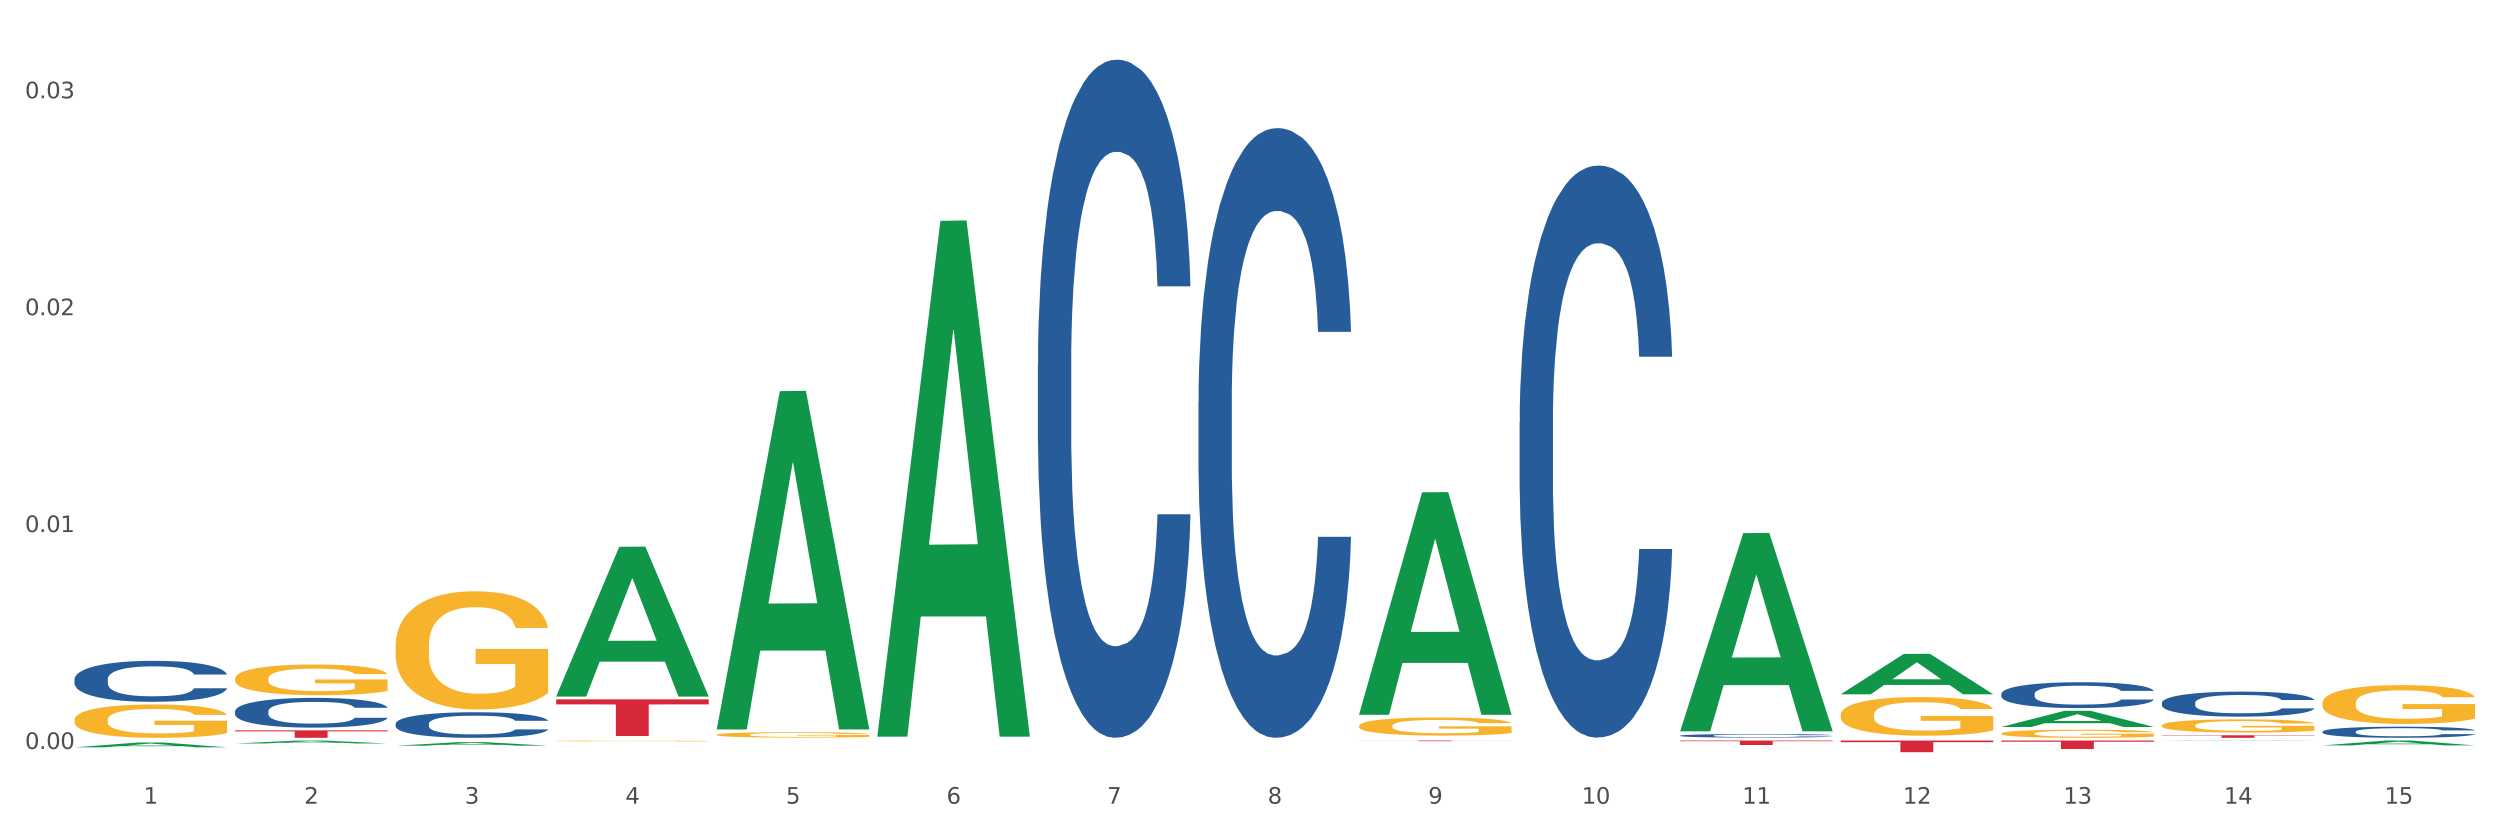 <?xml version="1.0" encoding="utf-8" standalone="no"?>
<!DOCTYPE svg PUBLIC "-//W3C//DTD SVG 1.1//EN"
  "http://www.w3.org/Graphics/SVG/1.1/DTD/svg11.dtd">
<svg xmlns:xlink="http://www.w3.org/1999/xlink" width="1080pt" height="360pt" viewBox="0 0 1080 360" xmlns="http://www.w3.org/2000/svg" version="1.1">
 <rect x="0" y="0" width="1080" height="360" fill="#333333" stroke="none"/>
 <defs>
  <style type="text/css">*{stroke-linejoin: round; stroke-linecap: butt}</style>
 </defs>
 <g id="figure_1">
  <g id="patch_1">
   <path d="M 0 360 
L 1080 360 
L 1080 0 
L 0 0 
z
" style="fill: #ffffff; stroke: #ffffff; stroke-linejoin: miter"/>
  </g>
  <g id="axes_1">
   <g id="matplotlib.axis_1">
    <g id="xtick_1">
     <g id="text_1">
      <!-- 1 -->
      <g style="fill: #4d4d4d" transform="translate(62.07 347.204) scale(0.096 -0.096)">
       <defs>
        <path id="DejaVuSans-31" d="M 794 531 
L 1825 531 
L 1825 4091 
L 703 3866 
L 703 4441 
L 1819 4666 
L 2450 4666 
L 2450 531 
L 3481 531 
L 3481 0 
L 794 0 
L 794 531 
z
" transform="scale(0.016)"/>
       </defs>
       <use xlink:href="#DejaVuSans-31"/>
      </g>
     </g>
    </g>
    <g id="xtick_2">
     <g id="text_2">
      <!-- 2 -->
      <g style="fill: #4d4d4d" transform="translate(131.436 347.204) scale(0.096 -0.096)">
       <defs>
        <path id="DejaVuSans-32" d="M 1228 531 
L 3431 531 
L 3431 0 
L 469 0 
L 469 531 
Q 828 903 1448 1529 
Q 2069 2156 2228 2338 
Q 2531 2678 2651 2914 
Q 2772 3150 2772 3378 
Q 2772 3750 2511 3984 
Q 2250 4219 1831 4219 
Q 1534 4219 1204 4116 
Q 875 4013 500 3803 
L 500 4441 
Q 881 4594 1212 4672 
Q 1544 4750 1819 4750 
Q 2544 4750 2975 4387 
Q 3406 4025 3406 3419 
Q 3406 3131 3298 2873 
Q 3191 2616 2906 2266 
Q 2828 2175 2409 1742 
Q 1991 1309 1228 531 
z
" transform="scale(0.016)"/>
       </defs>
       <use xlink:href="#DejaVuSans-32"/>
      </g>
     </g>
    </g>
    <g id="xtick_3">
     <g id="text_3">
      <!-- 3 -->
      <g style="fill: #4d4d4d" transform="translate(200.802 347.204) scale(0.096 -0.096)">
       <defs>
        <path id="DejaVuSans-33" d="M 2597 2516 
Q 3050 2419 3304 2112 
Q 3559 1806 3559 1356 
Q 3559 666 3084 287 
Q 2609 -91 1734 -91 
Q 1441 -91 1130 -33 
Q 819 25 488 141 
L 488 750 
Q 750 597 1062 519 
Q 1375 441 1716 441 
Q 2309 441 2620 675 
Q 2931 909 2931 1356 
Q 2931 1769 2642 2001 
Q 2353 2234 1838 2234 
L 1294 2234 
L 1294 2753 
L 1863 2753 
Q 2328 2753 2575 2939 
Q 2822 3125 2822 3475 
Q 2822 3834 2567 4026 
Q 2313 4219 1838 4219 
Q 1578 4219 1281 4162 
Q 984 4106 628 3988 
L 628 4550 
Q 988 4650 1302 4700 
Q 1616 4750 1894 4750 
Q 2613 4750 3031 4423 
Q 3450 4097 3450 3541 
Q 3450 3153 3228 2886 
Q 3006 2619 2597 2516 
z
" transform="scale(0.016)"/>
       </defs>
       <use xlink:href="#DejaVuSans-33"/>
      </g>
     </g>
    </g>
    <g id="xtick_4">
     <g id="text_4">
      <!-- 4 -->
      <g style="fill: #4d4d4d" transform="translate(270.169 347.204) scale(0.096 -0.096)">
       <defs>
        <path id="DejaVuSans-34" d="M 2419 4116 
L 825 1625 
L 2419 1625 
L 2419 4116 
z
M 2253 4666 
L 3047 4666 
L 3047 1625 
L 3713 1625 
L 3713 1100 
L 3047 1100 
L 3047 0 
L 2419 0 
L 2419 1100 
L 313 1100 
L 313 1709 
L 2253 4666 
z
" transform="scale(0.016)"/>
       </defs>
       <use xlink:href="#DejaVuSans-34"/>
      </g>
     </g>
    </g>
    <g id="xtick_5">
     <g id="text_5">
      <!-- 5 -->
      <g style="fill: #4d4d4d" transform="translate(339.535 347.204) scale(0.096 -0.096)">
       <defs>
        <path id="DejaVuSans-35" d="M 691 4666 
L 3169 4666 
L 3169 4134 
L 1269 4134 
L 1269 2991 
Q 1406 3038 1543 3061 
Q 1681 3084 1819 3084 
Q 2600 3084 3056 2656 
Q 3513 2228 3513 1497 
Q 3513 744 3044 326 
Q 2575 -91 1722 -91 
Q 1428 -91 1123 -41 
Q 819 9 494 109 
L 494 744 
Q 775 591 1075 516 
Q 1375 441 1709 441 
Q 2250 441 2565 725 
Q 2881 1009 2881 1497 
Q 2881 1984 2565 2268 
Q 2250 2553 1709 2553 
Q 1456 2553 1204 2497 
Q 953 2441 691 2322 
L 691 4666 
z
" transform="scale(0.016)"/>
       </defs>
       <use xlink:href="#DejaVuSans-35"/>
      </g>
     </g>
    </g>
    <g id="xtick_6">
     <g id="text_6">
      <!-- 6 -->
      <g style="fill: #4d4d4d" transform="translate(408.901 347.204) scale(0.096 -0.096)">
       <defs>
        <path id="DejaVuSans-36" d="M 2113 2584 
Q 1688 2584 1439 2293 
Q 1191 2003 1191 1497 
Q 1191 994 1439 701 
Q 1688 409 2113 409 
Q 2538 409 2786 701 
Q 3034 994 3034 1497 
Q 3034 2003 2786 2293 
Q 2538 2584 2113 2584 
z
M 3366 4563 
L 3366 3988 
Q 3128 4100 2886 4159 
Q 2644 4219 2406 4219 
Q 1781 4219 1451 3797 
Q 1122 3375 1075 2522 
Q 1259 2794 1537 2939 
Q 1816 3084 2150 3084 
Q 2853 3084 3261 2657 
Q 3669 2231 3669 1497 
Q 3669 778 3244 343 
Q 2819 -91 2113 -91 
Q 1303 -91 875 529 
Q 447 1150 447 2328 
Q 447 3434 972 4092 
Q 1497 4750 2381 4750 
Q 2619 4750 2861 4703 
Q 3103 4656 3366 4563 
z
" transform="scale(0.016)"/>
       </defs>
       <use xlink:href="#DejaVuSans-36"/>
      </g>
     </g>
    </g>
    <g id="xtick_7">
     <g id="text_7">
      <!-- 7 -->
      <g style="fill: #4d4d4d" transform="translate(478.267 347.204) scale(0.096 -0.096)">
       <defs>
        <path id="DejaVuSans-37" d="M 525 4666 
L 3525 4666 
L 3525 4397 
L 1831 0 
L 1172 0 
L 2766 4134 
L 525 4134 
L 525 4666 
z
" transform="scale(0.016)"/>
       </defs>
       <use xlink:href="#DejaVuSans-37"/>
      </g>
     </g>
    </g>
    <g id="xtick_8">
     <g id="text_8">
      <!-- 8 -->
      <g style="fill: #4d4d4d" transform="translate(547.634 347.204) scale(0.096 -0.096)">
       <defs>
        <path id="DejaVuSans-38" d="M 2034 2216 
Q 1584 2216 1326 1975 
Q 1069 1734 1069 1313 
Q 1069 891 1326 650 
Q 1584 409 2034 409 
Q 2484 409 2743 651 
Q 3003 894 3003 1313 
Q 3003 1734 2745 1975 
Q 2488 2216 2034 2216 
z
M 1403 2484 
Q 997 2584 770 2862 
Q 544 3141 544 3541 
Q 544 4100 942 4425 
Q 1341 4750 2034 4750 
Q 2731 4750 3128 4425 
Q 3525 4100 3525 3541 
Q 3525 3141 3298 2862 
Q 3072 2584 2669 2484 
Q 3125 2378 3379 2068 
Q 3634 1759 3634 1313 
Q 3634 634 3220 271 
Q 2806 -91 2034 -91 
Q 1263 -91 848 271 
Q 434 634 434 1313 
Q 434 1759 690 2068 
Q 947 2378 1403 2484 
z
M 1172 3481 
Q 1172 3119 1398 2916 
Q 1625 2713 2034 2713 
Q 2441 2713 2670 2916 
Q 2900 3119 2900 3481 
Q 2900 3844 2670 4047 
Q 2441 4250 2034 4250 
Q 1625 4250 1398 4047 
Q 1172 3844 1172 3481 
z
" transform="scale(0.016)"/>
       </defs>
       <use xlink:href="#DejaVuSans-38"/>
      </g>
     </g>
    </g>
    <g id="xtick_9">
     <g id="text_9">
      <!-- 9 -->
      <g style="fill: #4d4d4d" transform="translate(617 347.204) scale(0.096 -0.096)">
       <defs>
        <path id="DejaVuSans-39" d="M 703 97 
L 703 672 
Q 941 559 1184 500 
Q 1428 441 1663 441 
Q 2288 441 2617 861 
Q 2947 1281 2994 2138 
Q 2813 1869 2534 1725 
Q 2256 1581 1919 1581 
Q 1219 1581 811 2004 
Q 403 2428 403 3163 
Q 403 3881 828 4315 
Q 1253 4750 1959 4750 
Q 2769 4750 3195 4129 
Q 3622 3509 3622 2328 
Q 3622 1225 3098 567 
Q 2575 -91 1691 -91 
Q 1453 -91 1209 -44 
Q 966 3 703 97 
z
M 1959 2075 
Q 2384 2075 2632 2365 
Q 2881 2656 2881 3163 
Q 2881 3666 2632 3958 
Q 2384 4250 1959 4250 
Q 1534 4250 1286 3958 
Q 1038 3666 1038 3163 
Q 1038 2656 1286 2365 
Q 1534 2075 1959 2075 
z
" transform="scale(0.016)"/>
       </defs>
       <use xlink:href="#DejaVuSans-39"/>
      </g>
     </g>
    </g>
    <g id="xtick_10">
     <g id="text_10">
      <!-- 10 -->
      <g style="fill: #4d4d4d" transform="translate(683.312 347.204) scale(0.096 -0.096)">
       <defs>
        <path id="DejaVuSans-30" d="M 2034 4250 
Q 1547 4250 1301 3770 
Q 1056 3291 1056 2328 
Q 1056 1369 1301 889 
Q 1547 409 2034 409 
Q 2525 409 2770 889 
Q 3016 1369 3016 2328 
Q 3016 3291 2770 3770 
Q 2525 4250 2034 4250 
z
M 2034 4750 
Q 2819 4750 3233 4129 
Q 3647 3509 3647 2328 
Q 3647 1150 3233 529 
Q 2819 -91 2034 -91 
Q 1250 -91 836 529 
Q 422 1150 422 2328 
Q 422 3509 836 4129 
Q 1250 4750 2034 4750 
z
" transform="scale(0.016)"/>
       </defs>
       <use xlink:href="#DejaVuSans-31"/>
       <use xlink:href="#DejaVuSans-30" transform="translate(63.623 0)"/>
      </g>
     </g>
    </g>
    <g id="xtick_11">
     <g id="text_11">
      <!-- 11 -->
      <g style="fill: #4d4d4d" transform="translate(752.678 347.204) scale(0.096 -0.096)">
       <use xlink:href="#DejaVuSans-31"/>
       <use xlink:href="#DejaVuSans-31" transform="translate(63.623 0)"/>
      </g>
     </g>
    </g>
    <g id="xtick_12">
     <g id="text_12">
      <!-- 12 -->
      <g style="fill: #4d4d4d" transform="translate(822.044 347.204) scale(0.096 -0.096)">
       <use xlink:href="#DejaVuSans-31"/>
       <use xlink:href="#DejaVuSans-32" transform="translate(63.623 0)"/>
      </g>
     </g>
    </g>
    <g id="xtick_13">
     <g id="text_13">
      <!-- 13 -->
      <g style="fill: #4d4d4d" transform="translate(891.411 347.204) scale(0.096 -0.096)">
       <use xlink:href="#DejaVuSans-31"/>
       <use xlink:href="#DejaVuSans-33" transform="translate(63.623 0)"/>
      </g>
     </g>
    </g>
    <g id="xtick_14">
     <g id="text_14">
      <!-- 14 -->
      <g style="fill: #4d4d4d" transform="translate(960.777 347.204) scale(0.096 -0.096)">
       <use xlink:href="#DejaVuSans-31"/>
       <use xlink:href="#DejaVuSans-34" transform="translate(63.623 0)"/>
      </g>
     </g>
    </g>
    <g id="xtick_15">
     <g id="text_15">
      <!-- 15 -->
      <g style="fill: #4d4d4d" transform="translate(1030.143 347.204) scale(0.096 -0.096)">
       <use xlink:href="#DejaVuSans-31"/>
       <use xlink:href="#DejaVuSans-35" transform="translate(63.623 0)"/>
      </g>
     </g>
    </g>
    <g id="xtick_16"/>
    <g id="xtick_17"/>
    <g id="xtick_18"/>
    <g id="xtick_19"/>
    <g id="xtick_20"/>
    <g id="xtick_21"/>
    <g id="xtick_22"/>
    <g id="xtick_23"/>
    <g id="xtick_24"/>
    <g id="xtick_25"/>
    <g id="xtick_26"/>
    <g id="xtick_27"/>
    <g id="xtick_28"/>
    <g id="xtick_29"/>
   </g>
   <g id="matplotlib.axis_2">
    <g id="ytick_1">
     <g id="text_16">
      <!-- 0.00 -->
      <g style="fill: #4d4d4d" transform="translate(10.8 323.566) scale(0.096 -0.096)">
       <defs>
        <path id="DejaVuSans-2e" d="M 684 794 
L 1344 794 
L 1344 0 
L 684 0 
L 684 794 
z
" transform="scale(0.016)"/>
       </defs>
       <use xlink:href="#DejaVuSans-30"/>
       <use xlink:href="#DejaVuSans-2e" transform="translate(63.623 0)"/>
       <use xlink:href="#DejaVuSans-30" transform="translate(95.41 0)"/>
       <use xlink:href="#DejaVuSans-30" transform="translate(159.033 0)"/>
      </g>
     </g>
    </g>
    <g id="ytick_2">
     <g id="text_17">
      <!-- 0.01 -->
      <g style="fill: #4d4d4d" transform="translate(10.8 229.867) scale(0.096 -0.096)">
       <use xlink:href="#DejaVuSans-30"/>
       <use xlink:href="#DejaVuSans-2e" transform="translate(63.623 0)"/>
       <use xlink:href="#DejaVuSans-30" transform="translate(95.41 0)"/>
       <use xlink:href="#DejaVuSans-31" transform="translate(159.033 0)"/>
      </g>
     </g>
    </g>
    <g id="ytick_3">
     <g id="text_18">
      <!-- 0.02 -->
      <g style="fill: #4d4d4d" transform="translate(10.8 136.169) scale(0.096 -0.096)">
       <use xlink:href="#DejaVuSans-30"/>
       <use xlink:href="#DejaVuSans-2e" transform="translate(63.623 0)"/>
       <use xlink:href="#DejaVuSans-30" transform="translate(95.41 0)"/>
       <use xlink:href="#DejaVuSans-32" transform="translate(159.033 0)"/>
      </g>
     </g>
    </g>
    <g id="ytick_4">
     <g id="text_19">
      <!-- 0.03 -->
      <g style="fill: #4d4d4d" transform="translate(10.8 42.471) scale(0.096 -0.096)">
       <use xlink:href="#DejaVuSans-30"/>
       <use xlink:href="#DejaVuSans-2e" transform="translate(63.623 0)"/>
       <use xlink:href="#DejaVuSans-30" transform="translate(95.41 0)"/>
       <use xlink:href="#DejaVuSans-33" transform="translate(159.033 0)"/>
      </g>
     </g>
    </g>
    <g id="ytick_5"/>
    <g id="ytick_6"/>
    <g id="ytick_7"/>
   </g>
   <g id="PolyCollection_1">
    <path d="M 32.175 322.846 
L 32.243 322.844 
L 59.417 320.773 
L 70.695 320.771 
L 98.073 322.85 
L 85.029 322.85 
L 79.119 322.366 
L 51.061 322.366 
L 50.857 322.374 
L 45.151 322.85 
L 32.175 322.85 
L 32.175 322.846 
L 54.594 322.077 
L 75.586 322.075 
L 65.192 321.214 
L 65.056 321.21 
L 64.92 321.216 
L 54.526 322.075 
L 54.594 322.077 
L 32.175 322.846 
z
" clip-path="url(#p32742ccdfa)" style="fill: #109648"/>
    <path d="M 240.274 320.088 
L 240.351 320.088 
L 240.351 320.076 
L 240.507 320.065 
L 241.285 320.04 
L 242.452 320.019 
L 243.308 320.008 
L 244.164 319.999 
L 245.175 319.99 
L 246.42 319.981 
L 248.676 319.967 
L 250.077 319.96 
L 251.788 319.953 
L 254.9 319.942 
L 257.157 319.936 
L 259.491 319.931 
L 263.303 319.925 
L 265.793 319.922 
L 268.438 319.92 
L 271.628 319.919 
L 274.04 319.918 
L 279.33 319.919 
L 283.843 319.922 
L 286.021 319.925 
L 288.822 319.929 
L 290.3 319.931 
L 292.712 319.937 
L 295.202 319.944 
L 296.913 319.95 
L 299.481 319.961 
L 301.426 319.973 
L 303.215 319.987 
L 304.149 319.997 
L 304.849 320.006 
L 305.471 320.016 
L 306.094 320.033 
L 292.089 320.033 
L 291.545 320.021 
L 290.689 320.01 
L 289.444 319.999 
L 288.355 319.992 
L 286.488 319.984 
L 284.776 319.978 
L 282.987 319.974 
L 280.808 319.971 
L 279.097 319.969 
L 276.685 319.968 
L 271.939 319.968 
L 268.749 319.971 
L 266.571 319.974 
L 265.17 319.977 
L 263.925 319.981 
L 262.525 319.986 
L 260.891 319.993 
L 259.724 319.999 
L 258.557 320.007 
L 257.623 320.015 
L 256.768 320.024 
L 256.067 320.035 
L 255.523 320.045 
L 255.056 320.058 
L 254.667 320.079 
L 254.667 320.125 
L 254.823 320.135 
L 255.212 320.149 
L 255.678 320.16 
L 256.456 320.172 
L 257.157 320.18 
L 258.479 320.192 
L 259.957 320.203 
L 261.124 320.209 
L 262.291 320.214 
L 264.314 320.222 
L 266.571 320.228 
L 268.516 320.231 
L 271.161 320.235 
L 272.95 320.236 
L 274.506 320.237 
L 278.319 320.237 
L 281.042 320.236 
L 284.076 320.233 
L 286.41 320.23 
L 288.355 320.227 
L 290.533 320.221 
L 291.934 320.215 
L 291.934 320.145 
L 274.818 320.144 
L 274.818 320.098 
L 306.172 320.098 
L 306.172 320.235 
L 304.849 320.242 
L 303.371 320.248 
L 301.815 320.254 
L 299.481 320.261 
L 296.68 320.268 
L 294.19 320.272 
L 291.545 320.276 
L 288.433 320.28 
L 284.387 320.283 
L 281.897 320.285 
L 278.785 320.286 
L 275.129 320.286 
L 271.939 320.285 
L 268.827 320.284 
L 265.559 320.281 
L 262.369 320.276 
L 259.957 320.272 
L 257.546 320.267 
L 254.978 320.26 
L 252.955 320.253 
L 251.399 320.247 
L 249.688 320.239 
L 247.82 320.229 
L 246.42 320.22 
L 245.175 320.211 
L 243.853 320.198 
L 242.919 320.188 
L 241.985 320.175 
L 241.441 320.165 
L 240.818 320.15 
L 240.351 320.129 
L 240.274 320.088 
z
" clip-path="url(#p32742ccdfa)" style="fill: #f7b32b"/>
    <path d="M 309.64 317.395 
L 309.718 317.393 
L 309.718 317.316 
L 309.873 317.249 
L 310.651 317.088 
L 311.818 316.955 
L 312.674 316.885 
L 313.53 316.827 
L 314.541 316.769 
L 315.786 316.709 
L 318.042 316.621 
L 319.443 316.575 
L 321.155 316.528 
L 324.267 316.46 
L 326.523 316.421 
L 328.857 316.389 
L 332.669 316.35 
L 335.159 316.333 
L 337.804 316.32 
L 340.994 316.312 
L 343.406 316.309 
L 348.696 316.316 
L 353.209 316.335 
L 355.387 316.35 
L 358.188 316.376 
L 359.666 316.393 
L 362.078 316.427 
L 364.568 316.472 
L 366.279 316.511 
L 368.847 316.584 
L 370.792 316.657 
L 372.581 316.747 
L 373.515 316.809 
L 374.215 316.867 
L 374.838 316.934 
L 375.46 317.039 
L 361.456 317.039 
L 360.911 316.964 
L 360.055 316.893 
L 358.81 316.824 
L 357.721 316.782 
L 355.854 316.728 
L 354.142 316.694 
L 352.353 316.668 
L 350.174 316.646 
L 348.463 316.636 
L 346.051 316.627 
L 341.305 316.629 
L 338.115 316.646 
L 335.937 316.668 
L 334.536 316.687 
L 333.292 316.709 
L 331.891 316.739 
L 330.257 316.784 
L 329.09 316.824 
L 327.923 316.876 
L 326.99 316.927 
L 326.134 316.988 
L 325.434 317.052 
L 324.889 317.119 
L 324.422 317.2 
L 324.033 317.335 
L 324.033 317.629 
L 324.189 317.696 
L 324.578 317.784 
L 325.045 317.85 
L 325.823 317.93 
L 326.523 317.983 
L 327.845 318.061 
L 329.324 318.125 
L 330.491 318.166 
L 331.658 318.2 
L 333.681 318.247 
L 335.937 318.286 
L 337.882 318.31 
L 340.527 318.331 
L 342.317 318.34 
L 343.873 318.344 
L 347.685 318.344 
L 350.408 318.338 
L 353.442 318.323 
L 355.776 318.303 
L 357.721 318.28 
L 359.9 318.241 
L 361.3 318.205 
L 361.3 317.756 
L 344.184 317.754 
L 344.184 317.455 
L 375.538 317.455 
L 375.538 318.331 
L 374.215 318.376 
L 372.737 318.417 
L 371.181 318.454 
L 368.847 318.499 
L 366.046 318.542 
L 363.556 318.572 
L 360.911 318.597 
L 357.799 318.621 
L 353.753 318.642 
L 351.264 318.651 
L 348.152 318.657 
L 344.495 318.66 
L 341.305 318.655 
L 338.193 318.645 
L 334.925 318.625 
L 331.736 318.597 
L 329.324 318.569 
L 326.912 318.535 
L 324.344 318.49 
L 322.322 318.447 
L 320.766 318.408 
L 319.054 318.359 
L 317.187 318.295 
L 315.786 318.237 
L 314.541 318.177 
L 313.219 318.099 
L 312.285 318.033 
L 311.352 317.949 
L 310.807 317.887 
L 310.184 317.79 
L 309.718 317.655 
L 309.64 317.395 
z
" clip-path="url(#p32742ccdfa)" style="fill: #f7b32b"/>
    <path d="M 587.105 313.575 
L 587.183 313.568 
L 587.183 313.311 
L 587.338 313.09 
L 588.116 312.555 
L 589.283 312.113 
L 590.139 311.877 
L 590.995 311.685 
L 592.006 311.492 
L 593.251 311.292 
L 595.507 311 
L 596.908 310.85 
L 598.619 310.693 
L 601.731 310.464 
L 603.988 310.336 
L 606.322 310.229 
L 610.134 310.1 
L 612.624 310.043 
L 615.269 310.001 
L 618.459 309.972 
L 620.871 309.965 
L 626.161 309.986 
L 630.674 310.051 
L 632.852 310.1 
L 635.653 310.186 
L 637.131 310.243 
L 639.543 310.357 
L 642.033 310.507 
L 643.744 310.636 
L 646.312 310.878 
L 648.257 311.121 
L 650.046 311.421 
L 650.98 311.627 
L 651.68 311.82 
L 652.302 312.041 
L 652.925 312.391 
L 638.921 312.391 
L 638.376 312.141 
L 637.52 311.906 
L 636.275 311.677 
L 635.186 311.535 
L 633.319 311.356 
L 631.607 311.242 
L 629.818 311.157 
L 627.639 311.085 
L 625.928 311.05 
L 623.516 311.021 
L 618.77 311.028 
L 615.58 311.085 
L 613.402 311.157 
L 612.001 311.221 
L 610.756 311.292 
L 609.356 311.392 
L 607.722 311.542 
L 606.555 311.677 
L 605.388 311.849 
L 604.455 312.02 
L 603.599 312.22 
L 602.898 312.434 
L 602.354 312.655 
L 601.887 312.926 
L 601.498 313.376 
L 601.498 314.353 
L 601.654 314.574 
L 602.043 314.867 
L 602.509 315.088 
L 603.287 315.352 
L 603.988 315.531 
L 605.31 315.787 
L 606.789 316.001 
L 607.956 316.137 
L 609.123 316.251 
L 611.145 316.408 
L 613.402 316.537 
L 615.347 316.615 
L 617.992 316.686 
L 619.781 316.715 
L 621.337 316.729 
L 625.15 316.729 
L 627.873 316.708 
L 630.907 316.658 
L 633.241 316.594 
L 635.186 316.515 
L 637.365 316.387 
L 638.765 316.265 
L 638.765 314.774 
L 621.649 314.767 
L 621.649 313.775 
L 653.003 313.775 
L 653.003 316.686 
L 651.68 316.836 
L 650.202 316.972 
L 648.646 317.093 
L 646.312 317.243 
L 643.511 317.386 
L 641.021 317.486 
L 638.376 317.571 
L 635.264 317.65 
L 631.218 317.721 
L 628.729 317.75 
L 625.617 317.771 
L 621.96 317.778 
L 618.77 317.764 
L 615.658 317.728 
L 612.39 317.664 
L 609.2 317.571 
L 606.789 317.478 
L 604.377 317.364 
L 601.809 317.214 
L 599.786 317.072 
L 598.23 316.943 
L 596.519 316.779 
L 594.652 316.565 
L 593.251 316.372 
L 592.006 316.173 
L 590.684 315.916 
L 589.75 315.695 
L 588.816 315.416 
L 588.272 315.209 
L 587.649 314.888 
L 587.183 314.439 
L 587.105 313.575 
z
" clip-path="url(#p32742ccdfa)" style="fill: #f7b32b"/>
    <path d="M 933.936 317.645 
L 999.834 317.645 
L 999.834 317.798 
L 973.912 317.799 
L 973.912 318.742 
L 959.702 318.742 
L 959.702 317.799 
L 933.936 317.798 
L 933.936 317.646 
L 933.936 317.645 
z
" clip-path="url(#p32742ccdfa)" style="fill: #d62839"/>
    <path d="M 864.57 319.918 
L 930.468 319.918 
L 930.468 320.43 
L 904.546 320.434 
L 904.546 323.601 
L 890.335 323.601 
L 890.335 320.434 
L 864.57 320.43 
L 864.57 319.922 
L 864.57 319.918 
z
" clip-path="url(#p32742ccdfa)" style="fill: #d62839"/>
    <path d="M 795.203 319.918 
L 861.101 319.918 
L 861.101 320.618 
L 835.179 320.622 
L 835.179 324.95 
L 820.969 324.95 
L 820.969 320.622 
L 795.203 320.618 
L 795.203 319.923 
L 795.203 319.918 
z
" clip-path="url(#p32742ccdfa)" style="fill: #d62839"/>
    <path d="M 725.837 319.918 
L 791.735 319.918 
L 791.735 320.187 
L 765.813 320.189 
L 765.813 321.853 
L 751.603 321.853 
L 751.603 320.189 
L 725.837 320.187 
L 725.837 319.92 
L 725.837 319.918 
z
" clip-path="url(#p32742ccdfa)" style="fill: #d62839"/>
    <path d="M 587.105 319.918 
L 653.003 319.918 
L 653.003 319.958 
L 627.081 319.958 
L 627.081 320.205 
L 612.871 320.205 
L 612.871 319.958 
L 587.105 319.958 
L 587.105 319.919 
L 587.105 319.918 
z
" clip-path="url(#p32742ccdfa)" style="fill: #d62839"/>
    <path d="M 240.274 302.098 
L 306.172 302.098 
L 306.172 304.303 
L 280.25 304.318 
L 280.25 317.965 
L 266.039 317.965 
L 266.039 304.318 
L 240.274 304.303 
L 240.274 302.113 
L 240.274 302.098 
z
" clip-path="url(#p32742ccdfa)" style="fill: #d62839"/>
    <path d="M 795.203 308.849 
L 795.281 308.833 
L 795.281 308.285 
L 795.437 307.812 
L 796.215 306.668 
L 797.382 305.723 
L 798.238 305.22 
L 799.094 304.808 
L 800.105 304.397 
L 801.35 303.97 
L 803.606 303.345 
L 805.006 303.024 
L 806.718 302.689 
L 809.83 302.201 
L 812.086 301.927 
L 814.42 301.698 
L 818.233 301.423 
L 820.722 301.301 
L 823.368 301.21 
L 826.557 301.149 
L 828.969 301.134 
L 834.26 301.179 
L 838.772 301.317 
L 840.951 301.423 
L 843.752 301.606 
L 845.23 301.728 
L 847.642 301.972 
L 850.131 302.292 
L 851.843 302.567 
L 854.41 303.085 
L 856.355 303.604 
L 858.145 304.244 
L 859.078 304.686 
L 859.779 305.098 
L 860.401 305.571 
L 861.024 306.318 
L 847.019 306.318 
L 846.475 305.784 
L 845.619 305.281 
L 844.374 304.793 
L 843.285 304.488 
L 841.418 304.107 
L 839.706 303.863 
L 837.916 303.68 
L 835.738 303.527 
L 834.026 303.451 
L 831.615 303.39 
L 826.869 303.406 
L 823.679 303.527 
L 821.5 303.68 
L 820.1 303.817 
L 818.855 303.97 
L 817.455 304.183 
L 815.821 304.503 
L 814.654 304.793 
L 813.487 305.159 
L 812.553 305.525 
L 811.697 305.952 
L 810.997 306.409 
L 810.453 306.882 
L 809.986 307.461 
L 809.597 308.422 
L 809.597 310.511 
L 809.752 310.983 
L 810.141 311.608 
L 810.608 312.081 
L 811.386 312.645 
L 812.086 313.026 
L 813.409 313.575 
L 814.887 314.033 
L 816.054 314.322 
L 817.221 314.566 
L 819.244 314.902 
L 821.5 315.176 
L 823.445 315.344 
L 826.091 315.496 
L 827.88 315.557 
L 829.436 315.588 
L 833.248 315.588 
L 835.971 315.542 
L 839.006 315.435 
L 841.34 315.298 
L 843.285 315.13 
L 845.463 314.856 
L 846.864 314.597 
L 846.864 311.41 
L 829.747 311.395 
L 829.747 309.276 
L 861.101 309.276 
L 861.101 315.496 
L 859.779 315.816 
L 858.3 316.106 
L 856.744 316.365 
L 854.41 316.686 
L 851.61 316.991 
L 849.12 317.204 
L 846.475 317.387 
L 843.363 317.555 
L 839.317 317.707 
L 836.827 317.768 
L 833.715 317.814 
L 830.059 317.829 
L 826.869 317.799 
L 823.757 317.722 
L 820.489 317.585 
L 817.299 317.387 
L 814.887 317.189 
L 812.475 316.945 
L 809.908 316.625 
L 807.885 316.32 
L 806.329 316.045 
L 804.617 315.695 
L 802.75 315.237 
L 801.35 314.825 
L 800.105 314.399 
L 798.782 313.85 
L 797.849 313.377 
L 796.915 312.782 
L 796.37 312.34 
L 795.748 311.654 
L 795.281 310.694 
L 795.203 308.849 
z
" clip-path="url(#p32742ccdfa)" style="fill: #f7b32b"/>
    <path d="M 864.57 316.856 
L 864.647 316.853 
L 864.647 316.737 
L 864.803 316.638 
L 865.581 316.398 
L 866.748 316.2 
L 867.604 316.094 
L 868.46 316.007 
L 869.471 315.921 
L 870.716 315.831 
L 872.972 315.7 
L 874.373 315.633 
L 876.084 315.562 
L 879.196 315.46 
L 881.453 315.402 
L 883.787 315.354 
L 887.599 315.297 
L 890.089 315.271 
L 892.734 315.252 
L 895.924 315.239 
L 898.336 315.236 
L 903.626 315.245 
L 908.139 315.274 
L 910.317 315.297 
L 913.118 315.335 
L 914.596 315.361 
L 917.008 315.412 
L 919.498 315.479 
L 921.209 315.537 
L 923.777 315.646 
L 925.722 315.755 
L 927.511 315.889 
L 928.445 315.982 
L 929.145 316.068 
L 929.767 316.168 
L 930.39 316.324 
L 916.385 316.324 
L 915.841 316.212 
L 914.985 316.107 
L 913.74 316.004 
L 912.651 315.94 
L 910.784 315.86 
L 909.072 315.809 
L 907.283 315.771 
L 905.104 315.738 
L 903.393 315.722 
L 900.981 315.71 
L 896.235 315.713 
L 893.045 315.738 
L 890.867 315.771 
L 889.466 315.799 
L 888.221 315.831 
L 886.821 315.876 
L 885.187 315.943 
L 884.02 316.004 
L 882.853 316.081 
L 881.919 316.158 
L 881.064 316.248 
L 880.363 316.344 
L 879.819 316.443 
L 879.352 316.565 
L 878.963 316.766 
L 878.963 317.205 
L 879.119 317.304 
L 879.508 317.435 
L 879.974 317.535 
L 880.752 317.653 
L 881.453 317.733 
L 882.775 317.848 
L 884.253 317.944 
L 885.42 318.005 
L 886.587 318.057 
L 888.61 318.127 
L 890.867 318.185 
L 892.812 318.22 
L 895.457 318.252 
L 897.246 318.265 
L 898.802 318.271 
L 902.615 318.271 
L 905.338 318.261 
L 908.372 318.239 
L 910.706 318.21 
L 912.651 318.175 
L 914.829 318.117 
L 916.23 318.063 
L 916.23 317.394 
L 899.114 317.391 
L 899.114 316.946 
L 930.468 316.946 
L 930.468 318.252 
L 929.145 318.319 
L 927.667 318.38 
L 926.111 318.434 
L 923.777 318.502 
L 920.976 318.566 
L 918.486 318.61 
L 915.841 318.649 
L 912.729 318.684 
L 908.683 318.716 
L 906.193 318.729 
L 903.081 318.739 
L 899.425 318.742 
L 896.235 318.735 
L 893.123 318.719 
L 889.855 318.69 
L 886.665 318.649 
L 884.253 318.607 
L 881.842 318.556 
L 879.274 318.489 
L 877.251 318.425 
L 875.695 318.367 
L 873.984 318.293 
L 872.116 318.197 
L 870.716 318.111 
L 869.471 318.021 
L 868.149 317.906 
L 867.215 317.807 
L 866.281 317.682 
L 865.737 317.589 
L 865.114 317.445 
L 864.647 317.243 
L 864.57 316.856 
z
" clip-path="url(#p32742ccdfa)" style="fill: #f7b32b"/>
    <path d="M 170.907 279.035 
L 170.985 278.988 
L 170.985 277.309 
L 171.141 275.863 
L 171.919 272.365 
L 173.086 269.473 
L 173.942 267.934 
L 174.798 266.674 
L 175.809 265.415 
L 177.054 264.109 
L 179.31 262.197 
L 180.71 261.217 
L 182.422 260.191 
L 185.534 258.698 
L 187.79 257.859 
L 190.124 257.159 
L 193.937 256.319 
L 196.426 255.946 
L 199.072 255.666 
L 202.261 255.48 
L 204.673 255.433 
L 209.964 255.573 
L 214.476 255.993 
L 216.655 256.319 
L 219.456 256.879 
L 220.934 257.252 
L 223.346 257.999 
L 225.835 258.978 
L 227.547 259.818 
L 230.114 261.404 
L 232.059 262.989 
L 233.849 264.949 
L 234.783 266.301 
L 235.483 267.561 
L 236.105 269.007 
L 236.728 271.292 
L 222.723 271.292 
L 222.179 269.66 
L 221.323 268.12 
L 220.078 266.628 
L 218.989 265.695 
L 217.122 264.529 
L 215.41 263.782 
L 213.62 263.223 
L 211.442 262.756 
L 209.73 262.523 
L 207.319 262.336 
L 202.573 262.383 
L 199.383 262.756 
L 197.204 263.223 
L 195.804 263.642 
L 194.559 264.109 
L 193.159 264.762 
L 191.525 265.741 
L 190.358 266.628 
L 189.191 267.747 
L 188.257 268.867 
L 187.401 270.173 
L 186.701 271.572 
L 186.157 273.018 
L 185.69 274.79 
L 185.301 277.729 
L 185.301 284.119 
L 185.456 285.565 
L 185.845 287.478 
L 186.312 288.924 
L 187.09 290.649 
L 187.79 291.815 
L 189.113 293.495 
L 190.591 294.894 
L 191.758 295.78 
L 192.925 296.527 
L 194.948 297.553 
L 197.204 298.392 
L 199.149 298.905 
L 201.795 299.372 
L 203.584 299.558 
L 205.14 299.652 
L 208.952 299.652 
L 211.675 299.512 
L 214.71 299.185 
L 217.044 298.765 
L 218.989 298.252 
L 221.167 297.413 
L 222.568 296.62 
L 222.568 286.871 
L 205.451 286.825 
L 205.451 280.341 
L 236.805 280.341 
L 236.805 299.372 
L 235.483 300.351 
L 234.004 301.238 
L 232.448 302.031 
L 230.114 303.01 
L 227.314 303.943 
L 224.824 304.596 
L 222.179 305.156 
L 219.067 305.669 
L 215.021 306.135 
L 212.531 306.322 
L 209.419 306.462 
L 205.763 306.508 
L 202.573 306.415 
L 199.461 306.182 
L 196.193 305.762 
L 193.003 305.156 
L 190.591 304.549 
L 188.179 303.803 
L 185.612 302.823 
L 183.589 301.891 
L 182.033 301.051 
L 180.321 299.978 
L 178.454 298.579 
L 177.054 297.319 
L 175.809 296.013 
L 174.486 294.334 
L 173.553 292.888 
L 172.619 291.069 
L 172.074 289.716 
L 171.452 287.618 
L 170.985 284.679 
L 170.907 279.035 
z
" clip-path="url(#p32742ccdfa)" style="fill: #f7b32b"/>
    <path d="M 933.936 313.401 
L 934.014 313.395 
L 934.014 313.208 
L 934.169 313.046 
L 934.947 312.656 
L 936.114 312.333 
L 936.97 312.161 
L 937.826 312.02 
L 938.837 311.88 
L 940.082 311.734 
L 942.338 311.52 
L 943.739 311.411 
L 945.45 311.296 
L 948.563 311.13 
L 950.819 311.036 
L 953.153 310.958 
L 956.965 310.864 
L 959.455 310.822 
L 962.1 310.791 
L 965.29 310.77 
L 967.702 310.765 
L 972.992 310.781 
L 977.505 310.828 
L 979.683 310.864 
L 982.484 310.926 
L 983.962 310.968 
L 986.374 311.052 
L 988.864 311.161 
L 990.575 311.255 
L 993.143 311.432 
L 995.088 311.609 
L 996.877 311.828 
L 997.811 311.979 
L 998.511 312.119 
L 999.134 312.281 
L 999.756 312.536 
L 985.752 312.536 
L 985.207 312.354 
L 984.351 312.182 
L 983.106 312.015 
L 982.017 311.911 
L 980.15 311.781 
L 978.438 311.697 
L 976.649 311.635 
L 974.47 311.583 
L 972.759 311.557 
L 970.347 311.536 
L 965.601 311.541 
L 962.411 311.583 
L 960.233 311.635 
L 958.832 311.682 
L 957.588 311.734 
L 956.187 311.807 
L 954.553 311.916 
L 953.386 312.015 
L 952.219 312.14 
L 951.286 312.265 
L 950.43 312.411 
L 949.73 312.567 
L 949.185 312.729 
L 948.718 312.927 
L 948.329 313.255 
L 948.329 313.968 
L 948.485 314.13 
L 948.874 314.343 
L 949.341 314.505 
L 950.119 314.698 
L 950.819 314.828 
L 952.141 315.015 
L 953.62 315.172 
L 954.787 315.271 
L 955.954 315.354 
L 957.977 315.469 
L 960.233 315.562 
L 962.178 315.62 
L 964.823 315.672 
L 966.613 315.692 
L 968.169 315.703 
L 971.981 315.703 
L 974.704 315.687 
L 977.738 315.651 
L 980.072 315.604 
L 982.017 315.547 
L 984.196 315.453 
L 985.596 315.364 
L 985.596 314.276 
L 968.48 314.271 
L 968.48 313.546 
L 999.834 313.546 
L 999.834 315.672 
L 998.511 315.781 
L 997.033 315.88 
L 995.477 315.969 
L 993.143 316.078 
L 990.342 316.182 
L 987.852 316.255 
L 985.207 316.318 
L 982.095 316.375 
L 978.049 316.427 
L 975.56 316.448 
L 972.448 316.463 
L 968.791 316.469 
L 965.601 316.458 
L 962.489 316.432 
L 959.221 316.385 
L 956.032 316.318 
L 953.62 316.25 
L 951.208 316.166 
L 948.64 316.057 
L 946.618 315.953 
L 945.061 315.859 
L 943.35 315.739 
L 941.483 315.583 
L 940.082 315.442 
L 938.837 315.297 
L 937.515 315.109 
L 936.581 314.948 
L 935.648 314.745 
L 935.103 314.593 
L 934.48 314.359 
L 934.014 314.031 
L 933.936 313.401 
z
" clip-path="url(#p32742ccdfa)" style="fill: #f7b32b"/>
    <path d="M 32.175 311.002 
L 32.253 310.989 
L 32.253 310.516 
L 32.408 310.109 
L 33.186 309.124 
L 34.353 308.309 
L 35.209 307.875 
L 36.065 307.52 
L 37.076 307.166 
L 38.321 306.798 
L 40.578 306.259 
L 41.978 305.983 
L 43.69 305.694 
L 46.802 305.274 
L 49.058 305.037 
L 51.392 304.84 
L 55.204 304.603 
L 57.694 304.498 
L 60.339 304.42 
L 63.529 304.367 
L 65.941 304.354 
L 71.231 304.393 
L 75.744 304.511 
L 77.922 304.603 
L 80.723 304.761 
L 82.201 304.866 
L 84.613 305.077 
L 87.103 305.352 
L 88.815 305.589 
L 91.382 306.036 
L 93.327 306.482 
L 95.116 307.034 
L 96.05 307.415 
L 96.75 307.77 
L 97.373 308.177 
L 97.995 308.821 
L 83.991 308.821 
L 83.446 308.361 
L 82.59 307.928 
L 81.346 307.507 
L 80.256 307.245 
L 78.389 306.916 
L 76.677 306.706 
L 74.888 306.548 
L 72.71 306.417 
L 70.998 306.351 
L 68.586 306.298 
L 63.84 306.312 
L 60.65 306.417 
L 58.472 306.548 
L 57.071 306.666 
L 55.827 306.798 
L 54.426 306.982 
L 52.792 307.258 
L 51.625 307.507 
L 50.458 307.823 
L 49.525 308.138 
L 48.669 308.506 
L 47.969 308.9 
L 47.424 309.307 
L 46.957 309.807 
L 46.568 310.635 
L 46.568 312.435 
L 46.724 312.842 
L 47.113 313.381 
L 47.58 313.788 
L 48.358 314.274 
L 49.058 314.603 
L 50.381 315.076 
L 51.859 315.47 
L 53.026 315.72 
L 54.193 315.93 
L 56.216 316.219 
L 58.472 316.455 
L 60.417 316.6 
L 63.062 316.731 
L 64.852 316.784 
L 66.408 316.81 
L 70.22 316.81 
L 72.943 316.771 
L 75.977 316.679 
L 78.311 316.561 
L 80.256 316.416 
L 82.435 316.179 
L 83.835 315.956 
L 83.835 313.21 
L 66.719 313.197 
L 66.719 311.37 
L 98.073 311.37 
L 98.073 316.731 
L 96.75 317.007 
L 95.272 317.257 
L 93.716 317.48 
L 91.382 317.756 
L 88.581 318.019 
L 86.091 318.203 
L 83.446 318.361 
L 80.334 318.505 
L 76.288 318.637 
L 73.799 318.689 
L 70.687 318.729 
L 67.03 318.742 
L 63.84 318.715 
L 60.728 318.65 
L 57.461 318.531 
L 54.271 318.361 
L 51.859 318.19 
L 49.447 317.98 
L 46.879 317.704 
L 44.857 317.441 
L 43.301 317.204 
L 41.589 316.902 
L 39.722 316.508 
L 38.321 316.153 
L 37.076 315.785 
L 35.754 315.312 
L 34.82 314.905 
L 33.887 314.392 
L 33.342 314.011 
L 32.72 313.42 
L 32.253 312.592 
L 32.175 311.002 
z
" clip-path="url(#p32742ccdfa)" style="fill: #f7b32b"/>
    <path d="M 32.175 293.432 
L 32.253 293.415 
L 32.253 292.963 
L 32.487 292.349 
L 33.343 291.217 
L 34.434 290.361 
L 36.303 289.359 
L 37.316 288.939 
L 38.64 288.47 
L 41.366 287.71 
L 44.482 287.064 
L 46.663 286.708 
L 48.299 286.482 
L 51.96 286.078 
L 54.063 285.9 
L 56.244 285.755 
L 58.114 285.658 
L 61.229 285.545 
L 63.722 285.496 
L 66.604 285.48 
L 69.019 285.496 
L 72.212 285.561 
L 76.886 285.755 
L 78.677 285.868 
L 81.092 286.062 
L 83.585 286.32 
L 85.61 286.579 
L 87.947 286.951 
L 90.361 287.436 
L 92.698 288.05 
L 94.334 288.615 
L 95.658 289.213 
L 96.827 289.941 
L 97.683 290.733 
L 98.073 291.395 
L 83.818 291.395 
L 83.429 290.797 
L 82.65 290.151 
L 81.871 289.714 
L 81.014 289.359 
L 79.69 288.955 
L 78.522 288.696 
L 76.574 288.389 
L 74.783 288.195 
L 73.303 288.082 
L 71.511 287.985 
L 67.694 287.888 
L 64.968 287.888 
L 63.255 287.92 
L 61.151 288.001 
L 59.36 288.114 
L 57.257 288.308 
L 55.621 288.518 
L 53.985 288.793 
L 53.05 288.987 
L 51.648 289.343 
L 50.714 289.634 
L 49.467 290.135 
L 48.766 290.49 
L 47.52 291.411 
L 46.975 292.09 
L 46.741 292.559 
L 46.585 293.076 
L 46.585 295.597 
L 47.053 296.729 
L 47.442 297.213 
L 48.065 297.763 
L 49.234 298.474 
L 50.947 299.169 
L 52.739 299.67 
L 54.219 299.977 
L 55.621 300.203 
L 57.023 300.381 
L 58.737 300.543 
L 60.139 300.64 
L 62.242 300.737 
L 64.734 300.785 
L 66.682 300.785 
L 70.654 300.704 
L 72.446 300.624 
L 74.16 300.51 
L 76.029 300.333 
L 77.509 300.139 
L 78.366 299.993 
L 79.768 299.686 
L 80.858 299.363 
L 81.793 298.991 
L 82.416 298.668 
L 83.117 298.183 
L 83.663 297.634 
L 83.818 297.343 
L 98.073 297.343 
L 97.761 297.925 
L 97.216 298.49 
L 96.126 299.25 
L 95.269 299.686 
L 93.945 300.22 
L 92.542 300.672 
L 90.595 301.173 
L 88.804 301.545 
L 86.934 301.868 
L 84.909 302.159 
L 81.248 302.563 
L 79.924 302.676 
L 77.12 302.87 
L 74.939 302.983 
L 71.745 303.096 
L 68.473 303.161 
L 65.046 303.177 
L 62.008 303.145 
L 58.659 303.048 
L 56.556 302.951 
L 54.219 302.805 
L 51.493 302.579 
L 48.922 302.304 
L 46.507 301.981 
L 44.248 301.609 
L 42.145 301.189 
L 39.419 300.494 
L 37.394 299.816 
L 35.914 299.185 
L 34.901 298.652 
L 33.889 297.973 
L 33.343 297.504 
L 32.487 296.373 
L 32.175 295.323 
L 32.175 293.432 
z
" clip-path="url(#p32742ccdfa)" style="fill: #255c99"/>
    <path d="M 101.541 307.258 
L 101.619 307.247 
L 101.619 306.918 
L 101.853 306.472 
L 102.71 305.651 
L 103.8 305.029 
L 105.67 304.301 
L 106.682 303.996 
L 108.006 303.656 
L 110.733 303.104 
L 113.848 302.635 
L 116.029 302.377 
L 117.665 302.213 
L 121.326 301.919 
L 123.429 301.79 
L 125.61 301.685 
L 127.48 301.614 
L 130.595 301.532 
L 133.088 301.497 
L 135.97 301.485 
L 138.385 301.497 
L 141.578 301.544 
L 146.252 301.685 
L 148.044 301.767 
L 150.458 301.908 
L 152.951 302.095 
L 154.976 302.283 
L 157.313 302.553 
L 159.728 302.905 
L 162.064 303.351 
L 163.7 303.762 
L 165.024 304.196 
L 166.193 304.724 
L 167.05 305.299 
L 167.439 305.78 
L 153.185 305.78 
L 152.795 305.346 
L 152.016 304.876 
L 151.237 304.559 
L 150.38 304.301 
L 149.056 304.008 
L 147.888 303.82 
L 145.941 303.597 
L 144.149 303.456 
L 142.669 303.374 
L 140.877 303.304 
L 137.061 303.233 
L 134.334 303.233 
L 132.621 303.257 
L 130.518 303.316 
L 128.726 303.398 
L 126.623 303.539 
L 124.987 303.691 
L 123.351 303.891 
L 122.417 304.031 
L 121.015 304.29 
L 120.08 304.501 
L 118.834 304.865 
L 118.133 305.123 
L 116.886 305.792 
L 116.341 306.284 
L 116.107 306.625 
L 115.952 307 
L 115.952 308.831 
L 116.419 309.652 
L 116.808 310.004 
L 117.431 310.403 
L 118.6 310.919 
L 120.314 311.424 
L 122.105 311.788 
L 123.585 312.011 
L 124.987 312.175 
L 126.389 312.304 
L 128.103 312.421 
L 129.505 312.492 
L 131.608 312.562 
L 134.101 312.597 
L 136.048 312.597 
L 140.021 312.539 
L 141.812 312.48 
L 143.526 312.398 
L 145.395 312.269 
L 146.875 312.128 
L 147.732 312.022 
L 149.134 311.799 
L 150.225 311.565 
L 151.159 311.295 
L 151.783 311.06 
L 152.484 310.708 
L 153.029 310.309 
L 153.185 310.098 
L 167.439 310.098 
L 167.128 310.52 
L 166.582 310.931 
L 165.492 311.482 
L 164.635 311.799 
L 163.311 312.187 
L 161.909 312.515 
L 159.961 312.879 
L 158.17 313.149 
L 156.3 313.383 
L 154.275 313.595 
L 150.614 313.888 
L 149.29 313.97 
L 146.486 314.111 
L 144.305 314.193 
L 141.111 314.275 
L 137.84 314.322 
L 134.412 314.334 
L 131.374 314.31 
L 128.025 314.24 
L 125.922 314.17 
L 123.585 314.064 
L 120.859 313.9 
L 118.288 313.7 
L 115.874 313.466 
L 113.615 313.196 
L 111.512 312.891 
L 108.785 312.386 
L 106.76 311.893 
L 105.28 311.436 
L 104.267 311.048 
L 103.255 310.556 
L 102.71 310.215 
L 101.853 309.394 
L 101.541 308.631 
L 101.541 307.258 
z
" clip-path="url(#p32742ccdfa)" style="fill: #255c99"/>
    <path d="M 170.907 312.653 
L 170.985 312.643 
L 170.985 312.36 
L 171.219 311.976 
L 172.076 311.27 
L 173.166 310.734 
L 175.036 310.108 
L 176.048 309.846 
L 177.373 309.553 
L 180.099 309.078 
L 183.215 308.675 
L 185.396 308.452 
L 187.031 308.311 
L 190.692 308.059 
L 192.796 307.948 
L 194.977 307.857 
L 196.846 307.796 
L 199.962 307.725 
L 202.454 307.695 
L 205.336 307.685 
L 207.751 307.695 
L 210.945 307.735 
L 215.618 307.857 
L 217.41 307.927 
L 219.825 308.048 
L 222.317 308.21 
L 224.342 308.372 
L 226.679 308.604 
L 229.094 308.907 
L 231.431 309.29 
L 233.066 309.644 
L 234.391 310.017 
L 235.559 310.472 
L 236.416 310.967 
L 236.805 311.381 
L 222.551 311.381 
L 222.161 311.007 
L 221.382 310.603 
L 220.604 310.331 
L 219.747 310.108 
L 218.422 309.856 
L 217.254 309.694 
L 215.307 309.503 
L 213.515 309.381 
L 212.035 309.311 
L 210.244 309.25 
L 206.427 309.19 
L 203.701 309.19 
L 201.987 309.21 
L 199.884 309.26 
L 198.092 309.331 
L 195.989 309.452 
L 194.353 309.583 
L 192.718 309.755 
L 191.783 309.876 
L 190.381 310.098 
L 189.446 310.28 
L 188.2 310.593 
L 187.499 310.815 
L 186.252 311.391 
L 185.707 311.815 
L 185.474 312.108 
L 185.318 312.431 
L 185.318 314.006 
L 185.785 314.713 
L 186.175 315.016 
L 186.798 315.359 
L 187.966 315.803 
L 189.68 316.238 
L 191.471 316.551 
L 192.951 316.742 
L 194.353 316.884 
L 195.755 316.995 
L 197.469 317.096 
L 198.871 317.156 
L 200.974 317.217 
L 203.467 317.247 
L 205.414 317.247 
L 209.387 317.197 
L 211.178 317.146 
L 212.892 317.076 
L 214.761 316.965 
L 216.241 316.843 
L 217.098 316.753 
L 218.5 316.561 
L 219.591 316.359 
L 220.526 316.126 
L 221.149 315.925 
L 221.85 315.622 
L 222.395 315.278 
L 222.551 315.097 
L 236.805 315.097 
L 236.494 315.46 
L 235.949 315.813 
L 234.858 316.288 
L 234.001 316.561 
L 232.677 316.894 
L 231.275 317.177 
L 229.328 317.49 
L 227.536 317.722 
L 225.667 317.924 
L 223.641 318.106 
L 219.98 318.358 
L 218.656 318.429 
L 215.852 318.55 
L 213.671 318.621 
L 210.477 318.691 
L 207.206 318.732 
L 203.779 318.742 
L 200.741 318.722 
L 197.391 318.661 
L 195.288 318.6 
L 192.951 318.509 
L 190.225 318.368 
L 187.655 318.196 
L 185.24 317.995 
L 182.981 317.762 
L 180.878 317.5 
L 178.152 317.066 
L 176.126 316.641 
L 174.646 316.248 
L 173.634 315.914 
L 172.621 315.49 
L 172.076 315.198 
L 171.219 314.491 
L 170.907 313.834 
L 170.907 312.653 
z
" clip-path="url(#p32742ccdfa)" style="fill: #255c99"/>
    <path d="M 448.372 157.401 
L 448.45 157.133 
L 448.45 149.641 
L 448.684 139.474 
L 449.541 120.745 
L 450.631 106.564 
L 452.501 89.975 
L 453.513 83.018 
L 454.837 75.259 
L 457.564 62.683 
L 460.679 51.981 
L 462.861 46.094 
L 464.496 42.348 
L 468.157 35.659 
L 470.26 32.716 
L 472.441 30.308 
L 474.311 28.703 
L 477.427 26.83 
L 479.919 26.027 
L 482.801 25.759 
L 485.216 26.027 
L 488.41 27.097 
L 493.083 30.308 
L 494.875 32.181 
L 497.289 35.392 
L 499.782 39.673 
L 501.807 43.954 
L 504.144 50.108 
L 506.559 58.135 
L 508.896 68.302 
L 510.531 77.667 
L 511.856 87.567 
L 513.024 99.607 
L 513.881 112.718 
L 514.27 123.688 
L 500.016 123.688 
L 499.626 113.788 
L 498.847 103.085 
L 498.068 95.861 
L 497.212 89.975 
L 495.887 83.286 
L 494.719 79.005 
L 492.772 73.921 
L 490.98 70.71 
L 489.5 68.837 
L 487.709 67.232 
L 483.892 65.626 
L 481.165 65.626 
L 479.452 66.162 
L 477.349 67.499 
L 475.557 69.372 
L 473.454 72.583 
L 471.818 76.061 
L 470.183 80.61 
L 469.248 83.821 
L 467.846 89.707 
L 466.911 94.523 
L 465.665 102.818 
L 464.964 108.704 
L 463.717 123.955 
L 463.172 135.193 
L 462.938 142.952 
L 462.783 151.514 
L 462.783 193.254 
L 463.25 211.984 
L 463.639 220.011 
L 464.263 229.108 
L 465.431 240.881 
L 467.145 252.386 
L 468.936 260.68 
L 470.416 265.764 
L 471.818 269.51 
L 473.22 272.453 
L 474.934 275.129 
L 476.336 276.734 
L 478.439 278.34 
L 480.932 279.142 
L 482.879 279.142 
L 486.852 277.804 
L 488.643 276.467 
L 490.357 274.594 
L 492.226 271.651 
L 493.706 268.44 
L 494.563 266.032 
L 495.965 260.948 
L 497.056 255.597 
L 497.99 249.443 
L 498.614 244.091 
L 499.315 236.065 
L 499.86 226.967 
L 500.016 222.151 
L 514.27 222.151 
L 513.959 231.784 
L 513.413 241.148 
L 512.323 253.724 
L 511.466 260.948 
L 510.142 269.778 
L 508.74 277.269 
L 506.792 285.564 
L 505.001 291.718 
L 503.131 297.069 
L 501.106 301.885 
L 497.445 308.574 
L 496.121 310.447 
L 493.317 313.658 
L 491.136 315.531 
L 487.942 317.404 
L 484.671 318.474 
L 481.243 318.742 
L 478.206 318.207 
L 474.856 316.601 
L 472.753 314.996 
L 470.416 312.588 
L 467.69 308.842 
L 465.119 304.293 
L 462.705 298.942 
L 460.446 292.788 
L 458.343 285.831 
L 455.616 274.326 
L 453.591 263.088 
L 452.111 252.653 
L 451.099 243.824 
L 450.086 232.586 
L 449.541 224.827 
L 448.684 206.097 
L 448.372 188.706 
L 448.372 157.401 
z
" clip-path="url(#p32742ccdfa)" style="fill: #255c99"/>
    <path d="M 517.739 173.686 
L 517.816 173.446 
L 517.816 166.71 
L 518.05 157.569 
L 518.907 140.73 
L 519.997 127.981 
L 521.867 113.066 
L 522.88 106.812 
L 524.204 99.835 
L 526.93 88.529 
L 530.046 78.907 
L 532.227 73.615 
L 533.863 70.247 
L 537.523 64.233 
L 539.627 61.587 
L 541.808 59.422 
L 543.677 57.979 
L 546.793 56.295 
L 549.285 55.573 
L 552.167 55.332 
L 554.582 55.573 
L 557.776 56.535 
L 562.449 59.422 
L 564.241 61.106 
L 566.656 63.993 
L 569.148 67.841 
L 571.173 71.69 
L 573.51 77.223 
L 575.925 84.44 
L 578.262 93.581 
L 579.898 102 
L 581.222 110.901 
L 582.39 121.726 
L 583.247 133.513 
L 583.636 143.376 
L 569.382 143.376 
L 568.992 134.476 
L 568.214 124.853 
L 567.435 118.358 
L 566.578 113.066 
L 565.254 107.052 
L 564.085 103.203 
L 562.138 98.633 
L 560.346 95.746 
L 558.866 94.062 
L 557.075 92.619 
L 553.258 91.175 
L 550.532 91.175 
L 548.818 91.657 
L 546.715 92.859 
L 544.923 94.543 
L 542.82 97.43 
L 541.184 100.557 
L 539.549 104.647 
L 538.614 107.533 
L 537.212 112.825 
L 536.277 117.155 
L 535.031 124.613 
L 534.33 129.905 
L 533.084 143.617 
L 532.538 153.72 
L 532.305 160.696 
L 532.149 168.394 
L 532.149 205.921 
L 532.616 222.76 
L 533.006 229.976 
L 533.629 238.155 
L 534.797 248.74 
L 536.511 259.084 
L 538.302 266.541 
L 539.782 271.112 
L 541.184 274.479 
L 542.587 277.125 
L 544.3 279.531 
L 545.702 280.974 
L 547.805 282.418 
L 550.298 283.139 
L 552.245 283.139 
L 556.218 281.937 
L 558.009 280.734 
L 559.723 279.05 
L 561.593 276.404 
L 563.073 273.517 
L 563.929 271.352 
L 565.331 266.782 
L 566.422 261.97 
L 567.357 256.438 
L 567.98 251.626 
L 568.681 244.41 
L 569.226 236.231 
L 569.382 231.901 
L 583.636 231.901 
L 583.325 240.561 
L 582.78 248.98 
L 581.689 260.287 
L 580.832 266.782 
L 579.508 274.72 
L 578.106 281.455 
L 576.159 288.913 
L 574.367 294.446 
L 572.498 299.257 
L 570.472 303.587 
L 566.811 309.601 
L 565.487 311.284 
L 562.683 314.171 
L 560.502 315.855 
L 557.308 317.539 
L 554.037 318.501 
L 550.61 318.742 
L 547.572 318.261 
L 544.222 316.817 
L 542.119 315.374 
L 539.782 313.209 
L 537.056 309.841 
L 534.486 305.752 
L 532.071 300.941 
L 529.812 295.408 
L 527.709 289.153 
L 524.983 278.809 
L 522.957 268.706 
L 521.477 259.324 
L 520.465 251.386 
L 519.452 241.283 
L 518.907 234.306 
L 518.05 217.467 
L 517.739 201.831 
L 517.739 173.686 
z
" clip-path="url(#p32742ccdfa)" style="fill: #255c99"/>
    <path d="M 656.471 182.557 
L 656.549 182.332 
L 656.549 176.012 
L 656.783 167.436 
L 657.639 151.637 
L 658.73 139.675 
L 660.599 125.682 
L 661.612 119.814 
L 662.936 113.269 
L 665.662 102.661 
L 668.778 93.633 
L 670.959 88.668 
L 672.595 85.508 
L 676.256 79.866 
L 678.359 77.383 
L 680.54 75.352 
L 682.41 73.998 
L 685.525 72.418 
L 688.018 71.741 
L 690.9 71.515 
L 693.315 71.741 
L 696.508 72.643 
L 701.182 75.352 
L 702.973 76.932 
L 705.388 79.64 
L 707.881 83.251 
L 709.906 86.862 
L 712.243 92.053 
L 714.657 98.824 
L 716.994 107.401 
L 718.63 115.3 
L 719.954 123.651 
L 721.123 133.807 
L 721.979 144.866 
L 722.369 154.12 
L 708.114 154.12 
L 707.725 145.769 
L 706.946 136.741 
L 706.167 130.647 
L 705.31 125.682 
L 703.986 120.04 
L 702.818 116.428 
L 700.87 112.14 
L 699.079 109.432 
L 697.599 107.852 
L 695.807 106.498 
L 691.99 105.144 
L 689.264 105.144 
L 687.55 105.595 
L 685.447 106.723 
L 683.656 108.303 
L 681.553 111.012 
L 679.917 113.946 
L 678.281 117.783 
L 677.346 120.491 
L 675.944 125.456 
L 675.01 129.519 
L 673.763 136.515 
L 673.062 141.481 
L 671.816 154.345 
L 671.271 163.825 
L 671.037 170.37 
L 670.881 177.592 
L 670.881 212.801 
L 671.349 228.599 
L 671.738 235.37 
L 672.361 243.044 
L 673.53 252.974 
L 675.243 262.679 
L 677.035 269.676 
L 678.515 273.964 
L 679.917 277.124 
L 681.319 279.607 
L 683.033 281.863 
L 684.435 283.218 
L 686.538 284.572 
L 689.03 285.249 
L 690.978 285.249 
L 694.95 284.12 
L 696.742 282.992 
L 698.456 281.412 
L 700.325 278.929 
L 701.805 276.221 
L 702.662 274.19 
L 704.064 269.902 
L 705.154 265.388 
L 706.089 260.197 
L 706.712 255.683 
L 707.413 248.912 
L 707.959 241.238 
L 708.114 237.176 
L 722.369 237.176 
L 722.057 245.301 
L 721.512 253.2 
L 720.422 263.808 
L 719.565 269.902 
L 718.241 277.35 
L 716.838 283.669 
L 714.891 290.666 
L 713.1 295.857 
L 711.23 300.371 
L 709.205 304.433 
L 705.544 310.075 
L 704.22 311.655 
L 701.416 314.364 
L 699.235 315.944 
L 696.041 317.523 
L 692.769 318.426 
L 689.342 318.652 
L 686.304 318.201 
L 682.955 316.846 
L 680.852 315.492 
L 678.515 313.461 
L 675.789 310.301 
L 673.218 306.464 
L 670.803 301.95 
L 668.544 296.759 
L 666.441 290.891 
L 663.715 281.186 
L 661.69 271.707 
L 660.21 262.905 
L 659.197 255.457 
L 658.185 245.978 
L 657.639 239.433 
L 656.783 223.634 
L 656.471 208.964 
L 656.471 182.557 
z
" clip-path="url(#p32742ccdfa)" style="fill: #255c99"/>
    <path d="M 725.837 317.798 
L 725.915 317.797 
L 725.915 317.757 
L 726.149 317.704 
L 727.006 317.605 
L 728.096 317.53 
L 729.966 317.442 
L 730.978 317.406 
L 732.302 317.365 
L 735.029 317.298 
L 738.144 317.242 
L 740.325 317.211 
L 741.961 317.191 
L 745.622 317.155 
L 747.725 317.14 
L 749.906 317.127 
L 751.776 317.119 
L 754.891 317.109 
L 757.384 317.105 
L 760.266 317.103 
L 762.681 317.105 
L 765.874 317.11 
L 770.548 317.127 
L 772.34 317.137 
L 774.754 317.154 
L 777.247 317.177 
L 779.272 317.199 
L 781.609 317.232 
L 784.024 317.274 
L 786.36 317.328 
L 787.996 317.377 
L 789.32 317.43 
L 790.489 317.493 
L 791.346 317.562 
L 791.735 317.62 
L 777.481 317.62 
L 777.091 317.568 
L 776.312 317.512 
L 775.533 317.473 
L 774.676 317.442 
L 773.352 317.407 
L 772.184 317.384 
L 770.237 317.357 
L 768.445 317.341 
L 766.965 317.331 
L 765.173 317.322 
L 761.357 317.314 
L 758.63 317.314 
L 756.917 317.317 
L 754.814 317.324 
L 753.022 317.333 
L 750.919 317.35 
L 749.283 317.369 
L 747.647 317.393 
L 746.713 317.41 
L 745.311 317.441 
L 744.376 317.466 
L 743.13 317.51 
L 742.429 317.541 
L 741.182 317.622 
L 740.637 317.681 
L 740.403 317.722 
L 740.248 317.767 
L 740.248 317.988 
L 740.715 318.087 
L 741.104 318.129 
L 741.727 318.177 
L 742.896 318.239 
L 744.61 318.3 
L 746.401 318.344 
L 747.881 318.371 
L 749.283 318.391 
L 750.685 318.406 
L 752.399 318.42 
L 753.801 318.429 
L 755.904 318.437 
L 758.397 318.442 
L 760.344 318.442 
L 764.317 318.434 
L 766.108 318.427 
L 767.822 318.418 
L 769.691 318.402 
L 771.171 318.385 
L 772.028 318.372 
L 773.43 318.345 
L 774.521 318.317 
L 775.455 318.285 
L 776.079 318.256 
L 776.78 318.214 
L 777.325 318.166 
L 777.481 318.141 
L 791.735 318.141 
L 791.424 318.191 
L 790.878 318.241 
L 789.788 318.307 
L 788.931 318.345 
L 787.607 318.392 
L 786.205 318.432 
L 784.257 318.475 
L 782.466 318.508 
L 780.596 318.536 
L 778.571 318.562 
L 774.91 318.597 
L 773.586 318.607 
L 770.782 318.624 
L 768.601 318.634 
L 765.407 318.644 
L 762.136 318.649 
L 758.708 318.651 
L 755.67 318.648 
L 752.321 318.639 
L 750.218 318.631 
L 747.881 318.618 
L 745.155 318.598 
L 742.584 318.574 
L 740.17 318.546 
L 737.911 318.514 
L 735.808 318.477 
L 733.081 318.416 
L 731.056 318.357 
L 729.576 318.302 
L 728.563 318.255 
L 727.551 318.196 
L 727.006 318.155 
L 726.149 318.056 
L 725.837 317.964 
L 725.837 317.798 
z
" clip-path="url(#p32742ccdfa)" style="fill: #255c99"/>
    <path d="M 864.57 299.742 
L 864.648 299.732 
L 864.648 299.446 
L 864.881 299.059 
L 865.738 298.345 
L 866.829 297.805 
L 868.698 297.173 
L 869.711 296.907 
L 871.035 296.612 
L 873.761 296.133 
L 876.877 295.725 
L 879.058 295.5 
L 880.694 295.358 
L 884.355 295.103 
L 886.458 294.991 
L 888.639 294.899 
L 890.508 294.838 
L 893.624 294.766 
L 896.117 294.736 
L 898.999 294.725 
L 901.413 294.736 
L 904.607 294.776 
L 909.281 294.899 
L 911.072 294.97 
L 913.487 295.092 
L 915.979 295.256 
L 918.005 295.419 
L 920.341 295.653 
L 922.756 295.959 
L 925.093 296.347 
L 926.729 296.704 
L 928.053 297.081 
L 929.221 297.54 
L 930.078 298.039 
L 930.468 298.457 
L 916.213 298.457 
L 915.824 298.08 
L 915.045 297.672 
L 914.266 297.397 
L 913.409 297.173 
L 912.085 296.918 
L 910.916 296.755 
L 908.969 296.561 
L 907.177 296.438 
L 905.697 296.367 
L 903.906 296.306 
L 900.089 296.245 
L 897.363 296.245 
L 895.649 296.265 
L 893.546 296.316 
L 891.754 296.387 
L 889.651 296.51 
L 888.016 296.642 
L 886.38 296.816 
L 885.445 296.938 
L 884.043 297.162 
L 883.108 297.346 
L 881.862 297.662 
L 881.161 297.886 
L 879.915 298.468 
L 879.369 298.896 
L 879.136 299.192 
L 878.98 299.518 
L 878.98 301.109 
L 879.447 301.822 
L 879.837 302.128 
L 880.46 302.475 
L 881.628 302.924 
L 883.342 303.362 
L 885.134 303.678 
L 886.614 303.872 
L 888.016 304.015 
L 889.418 304.127 
L 891.131 304.229 
L 892.533 304.29 
L 894.637 304.351 
L 897.129 304.382 
L 899.076 304.382 
L 903.049 304.331 
L 904.841 304.28 
L 906.554 304.208 
L 908.424 304.096 
L 909.904 303.974 
L 910.76 303.882 
L 912.163 303.688 
L 913.253 303.484 
L 914.188 303.25 
L 914.811 303.046 
L 915.512 302.74 
L 916.057 302.393 
L 916.213 302.21 
L 930.468 302.21 
L 930.156 302.577 
L 929.611 302.934 
L 928.52 303.413 
L 927.663 303.688 
L 926.339 304.025 
L 924.937 304.31 
L 922.99 304.626 
L 921.198 304.861 
L 919.329 305.065 
L 917.304 305.248 
L 913.643 305.503 
L 912.318 305.575 
L 909.514 305.697 
L 907.333 305.768 
L 904.14 305.84 
L 900.868 305.881 
L 897.441 305.891 
L 894.403 305.87 
L 891.053 305.809 
L 888.95 305.748 
L 886.614 305.656 
L 883.887 305.514 
L 881.317 305.34 
L 878.902 305.136 
L 876.643 304.902 
L 874.54 304.637 
L 871.814 304.198 
L 869.789 303.77 
L 868.309 303.372 
L 867.296 303.036 
L 866.283 302.607 
L 865.738 302.312 
L 864.881 301.598 
L 864.57 300.935 
L 864.57 299.742 
z
" clip-path="url(#p32742ccdfa)" style="fill: #255c99"/>
    <path d="M 933.936 303.635 
L 934.014 303.625 
L 934.014 303.349 
L 934.247 302.974 
L 935.104 302.283 
L 936.195 301.759 
L 938.064 301.147 
L 939.077 300.891 
L 940.401 300.604 
L 943.127 300.14 
L 946.243 299.745 
L 948.424 299.528 
L 950.06 299.39 
L 953.721 299.143 
L 955.824 299.034 
L 958.005 298.946 
L 959.874 298.886 
L 962.99 298.817 
L 965.483 298.788 
L 968.365 298.778 
L 970.779 298.788 
L 973.973 298.827 
L 978.647 298.946 
L 980.438 299.015 
L 982.853 299.133 
L 985.346 299.291 
L 987.371 299.449 
L 989.708 299.676 
L 992.122 299.972 
L 994.459 300.348 
L 996.095 300.693 
L 997.419 301.058 
L 998.587 301.503 
L 999.444 301.986 
L 999.834 302.391 
L 985.579 302.391 
L 985.19 302.026 
L 984.411 301.631 
L 983.632 301.364 
L 982.775 301.147 
L 981.451 300.9 
L 980.283 300.742 
L 978.335 300.555 
L 976.544 300.436 
L 975.064 300.367 
L 973.272 300.308 
L 969.455 300.249 
L 966.729 300.249 
L 965.015 300.269 
L 962.912 300.318 
L 961.121 300.387 
L 959.018 300.505 
L 957.382 300.634 
L 955.746 300.802 
L 954.811 300.92 
L 953.409 301.137 
L 952.475 301.315 
L 951.228 301.621 
L 950.527 301.838 
L 949.281 302.401 
L 948.736 302.816 
L 948.502 303.102 
L 948.346 303.418 
L 948.346 304.958 
L 948.814 305.649 
L 949.203 305.945 
L 949.826 306.281 
L 950.995 306.715 
L 952.708 307.14 
L 954.5 307.446 
L 955.98 307.634 
L 957.382 307.772 
L 958.784 307.88 
L 960.498 307.979 
L 961.9 308.038 
L 964.003 308.098 
L 966.495 308.127 
L 968.443 308.127 
L 972.415 308.078 
L 974.207 308.028 
L 975.92 307.959 
L 977.79 307.851 
L 979.27 307.732 
L 980.127 307.643 
L 981.529 307.456 
L 982.619 307.258 
L 983.554 307.031 
L 984.177 306.834 
L 984.878 306.538 
L 985.423 306.202 
L 985.579 306.024 
L 999.834 306.024 
L 999.522 306.38 
L 998.977 306.725 
L 997.886 307.189 
L 997.03 307.456 
L 995.705 307.782 
L 994.303 308.058 
L 992.356 308.364 
L 990.564 308.591 
L 988.695 308.789 
L 986.67 308.966 
L 983.009 309.213 
L 981.685 309.282 
L 978.88 309.401 
L 976.699 309.47 
L 973.506 309.539 
L 970.234 309.579 
L 966.807 309.588 
L 963.769 309.569 
L 960.42 309.509 
L 958.317 309.45 
L 955.98 309.361 
L 953.253 309.223 
L 950.683 309.055 
L 948.268 308.858 
L 946.009 308.631 
L 943.906 308.374 
L 941.18 307.95 
L 939.155 307.535 
L 937.675 307.15 
L 936.662 306.824 
L 935.65 306.409 
L 935.104 306.123 
L 934.247 305.432 
L 933.936 304.79 
L 933.936 303.635 
z
" clip-path="url(#p32742ccdfa)" style="fill: #255c99"/>
    <path d="M 1003.302 316.079 
L 1003.38 316.075 
L 1003.38 315.952 
L 1003.614 315.785 
L 1004.47 315.479 
L 1005.561 315.246 
L 1007.43 314.974 
L 1008.443 314.86 
L 1009.767 314.733 
L 1012.494 314.527 
L 1015.609 314.352 
L 1017.79 314.255 
L 1019.426 314.194 
L 1023.087 314.084 
L 1025.19 314.036 
L 1027.371 313.997 
L 1029.241 313.97 
L 1032.356 313.94 
L 1034.849 313.927 
L 1037.731 313.922 
L 1040.146 313.927 
L 1043.339 313.944 
L 1048.013 313.997 
L 1049.805 314.027 
L 1052.219 314.08 
L 1054.712 314.15 
L 1056.737 314.22 
L 1059.074 314.321 
L 1061.489 314.453 
L 1063.825 314.619 
L 1065.461 314.773 
L 1066.785 314.935 
L 1067.954 315.132 
L 1068.811 315.347 
L 1069.2 315.527 
L 1054.945 315.527 
L 1054.556 315.365 
L 1053.777 315.189 
L 1052.998 315.071 
L 1052.141 314.974 
L 1050.817 314.865 
L 1049.649 314.795 
L 1047.701 314.711 
L 1045.91 314.659 
L 1044.43 314.628 
L 1042.638 314.602 
L 1038.822 314.575 
L 1036.095 314.575 
L 1034.382 314.584 
L 1032.278 314.606 
L 1030.487 314.637 
L 1028.384 314.689 
L 1026.748 314.746 
L 1025.112 314.821 
L 1024.178 314.874 
L 1022.775 314.97 
L 1021.841 315.049 
L 1020.594 315.185 
L 1019.893 315.281 
L 1018.647 315.531 
L 1018.102 315.715 
L 1017.868 315.842 
L 1017.712 315.983 
L 1017.712 316.667 
L 1018.18 316.974 
L 1018.569 317.105 
L 1019.192 317.254 
L 1020.361 317.447 
L 1022.074 317.636 
L 1023.866 317.771 
L 1025.346 317.855 
L 1026.748 317.916 
L 1028.15 317.964 
L 1029.864 318.008 
L 1031.266 318.035 
L 1033.369 318.061 
L 1035.862 318.074 
L 1037.809 318.074 
L 1041.781 318.052 
L 1043.573 318.03 
L 1045.287 317.999 
L 1047.156 317.951 
L 1048.636 317.899 
L 1049.493 317.859 
L 1050.895 317.776 
L 1051.986 317.688 
L 1052.92 317.587 
L 1053.543 317.5 
L 1054.244 317.368 
L 1054.79 317.219 
L 1054.945 317.14 
L 1069.2 317.14 
L 1068.888 317.298 
L 1068.343 317.451 
L 1067.253 317.657 
L 1066.396 317.776 
L 1065.072 317.921 
L 1063.67 318.043 
L 1061.722 318.179 
L 1059.931 318.28 
L 1058.061 318.368 
L 1056.036 318.447 
L 1052.375 318.556 
L 1051.051 318.587 
L 1048.247 318.64 
L 1046.066 318.67 
L 1042.872 318.701 
L 1039.6 318.718 
L 1036.173 318.723 
L 1033.135 318.714 
L 1029.786 318.688 
L 1027.683 318.661 
L 1025.346 318.622 
L 1022.62 318.561 
L 1020.049 318.486 
L 1017.634 318.398 
L 1015.376 318.298 
L 1013.272 318.184 
L 1010.546 317.995 
L 1008.521 317.811 
L 1007.041 317.64 
L 1006.028 317.495 
L 1005.016 317.311 
L 1004.47 317.184 
L 1003.614 316.877 
L 1003.302 316.592 
L 1003.302 316.079 
z
" clip-path="url(#p32742ccdfa)" style="fill: #255c99"/>
    <path d="M 1003.302 303.722 
L 1003.38 303.707 
L 1003.38 303.156 
L 1003.535 302.681 
L 1004.314 301.532 
L 1005.481 300.582 
L 1006.336 300.076 
L 1007.192 299.663 
L 1008.204 299.249 
L 1009.448 298.82 
L 1011.705 298.192 
L 1013.105 297.87 
L 1014.817 297.533 
L 1017.929 297.043 
L 1020.185 296.767 
L 1022.519 296.538 
L 1026.331 296.262 
L 1028.821 296.139 
L 1031.466 296.047 
L 1034.656 295.986 
L 1037.068 295.971 
L 1042.358 296.017 
L 1046.871 296.155 
L 1049.049 296.262 
L 1051.85 296.446 
L 1053.328 296.568 
L 1055.74 296.813 
L 1058.23 297.135 
L 1059.942 297.411 
L 1062.509 297.932 
L 1064.454 298.452 
L 1066.244 299.096 
L 1067.177 299.54 
L 1067.877 299.954 
L 1068.5 300.429 
L 1069.122 301.179 
L 1055.118 301.179 
L 1054.573 300.643 
L 1053.717 300.138 
L 1052.473 299.647 
L 1051.383 299.341 
L 1049.516 298.958 
L 1047.805 298.713 
L 1046.015 298.529 
L 1043.837 298.376 
L 1042.125 298.299 
L 1039.713 298.238 
L 1034.967 298.253 
L 1031.777 298.376 
L 1029.599 298.529 
L 1028.199 298.667 
L 1026.954 298.82 
L 1025.553 299.035 
L 1023.919 299.356 
L 1022.752 299.647 
L 1021.585 300.015 
L 1020.652 300.383 
L 1019.796 300.812 
L 1019.096 301.271 
L 1018.551 301.746 
L 1018.084 302.328 
L 1017.695 303.293 
L 1017.695 305.392 
L 1017.851 305.867 
L 1018.24 306.495 
L 1018.707 306.97 
L 1019.485 307.537 
L 1020.185 307.92 
L 1021.508 308.471 
L 1022.986 308.931 
L 1024.153 309.222 
L 1025.32 309.467 
L 1027.343 309.804 
L 1029.599 310.08 
L 1031.544 310.249 
L 1034.189 310.402 
L 1035.979 310.463 
L 1037.535 310.494 
L 1041.347 310.494 
L 1044.07 310.448 
L 1047.104 310.34 
L 1049.438 310.203 
L 1051.383 310.034 
L 1053.562 309.758 
L 1054.962 309.498 
L 1054.962 306.296 
L 1037.846 306.281 
L 1037.846 304.151 
L 1069.2 304.151 
L 1069.2 310.402 
L 1067.877 310.723 
L 1066.399 311.014 
L 1064.843 311.275 
L 1062.509 311.597 
L 1059.708 311.903 
L 1057.219 312.117 
L 1054.573 312.301 
L 1051.461 312.47 
L 1047.416 312.623 
L 1044.926 312.684 
L 1041.814 312.73 
L 1038.157 312.746 
L 1034.967 312.715 
L 1031.855 312.638 
L 1028.588 312.5 
L 1025.398 312.301 
L 1022.986 312.102 
L 1020.574 311.857 
L 1018.007 311.535 
L 1015.984 311.229 
L 1014.428 310.953 
L 1012.716 310.601 
L 1010.849 310.141 
L 1009.448 309.728 
L 1008.204 309.299 
L 1006.881 308.747 
L 1005.947 308.272 
L 1005.014 307.675 
L 1004.469 307.231 
L 1003.847 306.541 
L 1003.38 305.576 
L 1003.302 303.722 
z
" clip-path="url(#p32742ccdfa)" style="fill: #f7b32b"/>
    <path d="M 101.541 293.194 
L 101.619 293.182 
L 101.619 292.747 
L 101.775 292.373 
L 102.553 291.467 
L 103.72 290.718 
L 104.575 290.319 
L 105.431 289.993 
L 106.443 289.667 
L 107.688 289.329 
L 109.944 288.833 
L 111.344 288.58 
L 113.056 288.314 
L 116.168 287.928 
L 118.424 287.71 
L 120.758 287.529 
L 124.57 287.312 
L 127.06 287.215 
L 129.705 287.142 
L 132.895 287.094 
L 135.307 287.082 
L 140.598 287.118 
L 145.11 287.227 
L 147.289 287.312 
L 150.089 287.456 
L 151.568 287.553 
L 153.979 287.746 
L 156.469 288 
L 158.181 288.217 
L 160.748 288.628 
L 162.693 289.039 
L 164.483 289.546 
L 165.416 289.896 
L 166.117 290.223 
L 166.739 290.597 
L 167.361 291.189 
L 153.357 291.189 
L 152.812 290.766 
L 151.957 290.368 
L 150.712 289.981 
L 149.623 289.739 
L 147.755 289.437 
L 146.044 289.244 
L 144.254 289.099 
L 142.076 288.978 
L 140.364 288.918 
L 137.952 288.87 
L 133.206 288.882 
L 130.017 288.978 
L 127.838 289.099 
L 126.438 289.208 
L 125.193 289.329 
L 123.792 289.498 
L 122.159 289.751 
L 120.992 289.981 
L 119.825 290.271 
L 118.891 290.561 
L 118.035 290.899 
L 117.335 291.261 
L 116.79 291.636 
L 116.324 292.095 
L 115.935 292.856 
L 115.935 294.511 
L 116.09 294.885 
L 116.479 295.38 
L 116.946 295.755 
L 117.724 296.202 
L 118.424 296.504 
L 119.747 296.938 
L 121.225 297.301 
L 122.392 297.53 
L 123.559 297.724 
L 125.582 297.989 
L 127.838 298.207 
L 129.783 298.34 
L 132.428 298.46 
L 134.218 298.509 
L 135.774 298.533 
L 139.586 298.533 
L 142.309 298.497 
L 145.343 298.412 
L 147.678 298.303 
L 149.623 298.171 
L 151.801 297.953 
L 153.201 297.748 
L 153.201 295.223 
L 136.085 295.211 
L 136.085 293.532 
L 167.439 293.532 
L 167.439 298.46 
L 166.117 298.714 
L 164.638 298.944 
L 163.082 299.149 
L 160.748 299.403 
L 157.947 299.644 
L 155.458 299.813 
L 152.812 299.958 
L 149.7 300.091 
L 145.655 300.212 
L 143.165 300.26 
L 140.053 300.296 
L 136.396 300.309 
L 133.206 300.284 
L 130.094 300.224 
L 126.827 300.115 
L 123.637 299.958 
L 121.225 299.801 
L 118.813 299.608 
L 116.246 299.354 
L 114.223 299.113 
L 112.667 298.895 
L 110.955 298.617 
L 109.088 298.255 
L 107.688 297.929 
L 106.443 297.591 
L 105.12 297.156 
L 104.186 296.781 
L 103.253 296.31 
L 102.708 295.96 
L 102.086 295.417 
L 101.619 294.656 
L 101.541 293.194 
z
" clip-path="url(#p32742ccdfa)" style="fill: #f7b32b"/>
    <path d="M 101.541 315.51 
L 167.439 315.51 
L 167.439 315.96 
L 141.517 315.963 
L 141.517 318.742 
L 127.307 318.742 
L 127.307 315.963 
L 101.541 315.96 
L 101.541 315.514 
L 101.541 315.51 
z
" clip-path="url(#p32742ccdfa)" style="fill: #d62839"/>
    <path d="M 587.105 308.608 
L 587.173 308.517 
L 614.347 212.673 
L 625.624 212.582 
L 653.003 308.788 
L 639.959 308.788 
L 634.049 286.385 
L 605.991 286.385 
L 605.787 286.747 
L 600.081 308.788 
L 587.105 308.788 
L 587.105 308.608 
L 609.524 273.016 
L 630.516 272.926 
L 620.122 233.088 
L 619.986 232.908 
L 619.85 233.179 
L 609.456 272.926 
L 609.524 273.016 
L 587.105 308.608 
z
" clip-path="url(#p32742ccdfa)" style="fill: #109648"/>
    <path d="M 240.274 300.8 
L 240.342 300.739 
L 267.516 236.208 
L 278.793 236.147 
L 306.172 300.922 
L 293.128 300.922 
L 287.217 285.838 
L 259.16 285.838 
L 258.956 286.082 
L 253.249 300.922 
L 240.274 300.922 
L 240.274 300.8 
L 262.693 276.837 
L 283.685 276.776 
L 273.291 249.954 
L 273.155 249.832 
L 273.019 250.015 
L 262.625 276.776 
L 262.693 276.837 
L 240.274 300.8 
z
" clip-path="url(#p32742ccdfa)" style="fill: #109648"/>
    <path d="M 309.64 314.858 
L 309.708 314.721 
L 336.882 168.973 
L 348.16 168.835 
L 375.538 315.133 
L 362.494 315.133 
L 356.584 281.065 
L 328.526 281.065 
L 328.322 281.615 
L 322.616 315.133 
L 309.64 315.133 
L 309.64 314.858 
L 332.059 260.735 
L 353.051 260.597 
L 342.657 200.018 
L 342.521 199.743 
L 342.385 200.155 
L 331.991 260.597 
L 332.059 260.735 
L 309.64 314.858 
z
" clip-path="url(#p32742ccdfa)" style="fill: #109648"/>
    <path d="M 379.006 317.818 
L 379.074 317.609 
L 406.248 95.417 
L 417.526 95.207 
L 444.904 318.237 
L 431.86 318.237 
L 425.95 266.302 
L 397.892 266.302 
L 397.689 267.139 
L 391.982 318.237 
L 379.006 318.237 
L 379.006 317.818 
L 401.425 235.308 
L 422.417 235.098 
L 412.023 142.745 
L 411.887 142.326 
L 411.751 142.954 
L 401.357 235.098 
L 401.425 235.308 
L 379.006 317.818 
z
" clip-path="url(#p32742ccdfa)" style="fill: #109648"/>
    <path d="M 725.837 315.765 
L 725.905 315.685 
L 753.08 230.295 
L 764.357 230.214 
L 791.735 315.926 
L 778.691 315.926 
L 772.781 295.967 
L 744.723 295.967 
L 744.52 296.289 
L 738.813 315.926 
L 725.837 315.926 
L 725.837 315.765 
L 748.256 284.056 
L 769.248 283.975 
L 758.854 248.483 
L 758.718 248.322 
L 758.582 248.564 
L 748.188 283.975 
L 748.256 284.056 
L 725.837 315.765 
z
" clip-path="url(#p32742ccdfa)" style="fill: #109648"/>
    <path d="M 795.203 299.924 
L 795.271 299.908 
L 822.446 282.466 
L 833.723 282.449 
L 861.101 299.957 
L 848.058 299.957 
L 842.147 295.88 
L 814.09 295.88 
L 813.886 295.946 
L 808.179 299.957 
L 795.203 299.957 
L 795.203 299.924 
L 817.622 293.447 
L 838.615 293.431 
L 828.22 286.181 
L 828.084 286.148 
L 827.949 286.197 
L 817.554 293.431 
L 817.622 293.447 
L 795.203 299.924 
z
" clip-path="url(#p32742ccdfa)" style="fill: #109648"/>
    <path d="M 864.57 314.046 
L 864.638 314.039 
L 891.812 307.074 
L 903.089 307.067 
L 930.468 314.059 
L 917.424 314.059 
L 911.513 312.431 
L 883.456 312.431 
L 883.252 312.457 
L 877.545 314.059 
L 864.57 314.059 
L 864.57 314.046 
L 886.989 311.459 
L 907.981 311.453 
L 897.587 308.558 
L 897.451 308.545 
L 897.315 308.564 
L 886.921 311.453 
L 886.989 311.459 
L 864.57 314.046 
z
" clip-path="url(#p32742ccdfa)" style="fill: #109648"/>
    <path d="M 933.936 320.07 
L 934.004 320.069 
L 961.178 319.918 
L 972.456 319.918 
L 999.834 320.07 
L 986.79 320.07 
L 980.88 320.035 
L 952.822 320.035 
L 952.618 320.035 
L 946.912 320.07 
L 933.936 320.07 
L 933.936 320.07 
L 956.355 320.014 
L 977.347 320.013 
L 966.953 319.951 
L 966.817 319.95 
L 966.681 319.951 
L 956.287 320.013 
L 956.355 320.014 
L 933.936 320.07 
z
" clip-path="url(#p32742ccdfa)" style="fill: #109648"/>
    <path d="M 1003.302 322.017 
L 1003.37 322.015 
L 1030.544 319.92 
L 1041.822 319.918 
L 1069.2 322.021 
L 1056.156 322.021 
L 1050.246 321.531 
L 1022.188 321.531 
L 1021.984 321.539 
L 1016.278 322.021 
L 1003.302 322.021 
L 1003.302 322.017 
L 1025.721 321.239 
L 1046.713 321.237 
L 1036.319 320.366 
L 1036.183 320.363 
L 1036.047 320.368 
L 1025.653 321.237 
L 1025.721 321.239 
L 1003.302 322.017 
z
" clip-path="url(#p32742ccdfa)" style="fill: #109648"/>
    <path d="M 101.541 321.187 
L 101.609 321.186 
L 128.784 319.92 
L 140.061 319.918 
L 167.439 321.19 
L 154.395 321.19 
L 148.485 320.894 
L 120.427 320.894 
L 120.224 320.898 
L 114.517 321.19 
L 101.541 321.19 
L 101.541 321.187 
L 123.96 320.717 
L 144.952 320.716 
L 134.558 320.189 
L 134.422 320.187 
L 134.286 320.191 
L 123.892 320.716 
L 123.96 320.717 
L 101.541 321.187 
z
" clip-path="url(#p32742ccdfa)" style="fill: #109648"/>
    <path d="M 170.907 322.139 
L 170.975 322.138 
L 198.15 320.595 
L 209.427 320.594 
L 236.805 322.142 
L 223.762 322.142 
L 217.851 321.782 
L 189.794 321.782 
L 189.59 321.787 
L 183.883 322.142 
L 170.907 322.142 
L 170.907 322.139 
L 193.326 321.566 
L 214.319 321.565 
L 203.924 320.924 
L 203.788 320.921 
L 203.653 320.925 
L 193.258 321.565 
L 193.326 321.566 
L 170.907 322.139 
z
" clip-path="url(#p32742ccdfa)" style="fill: #109648"/>
   </g>
  </g>
 </g>
 <defs>
  <clipPath id="p32742ccdfa">
   <rect x="32.175" y="10.8" width="1037.025" height="329.109"/>
  </clipPath>
 </defs>
</svg>
